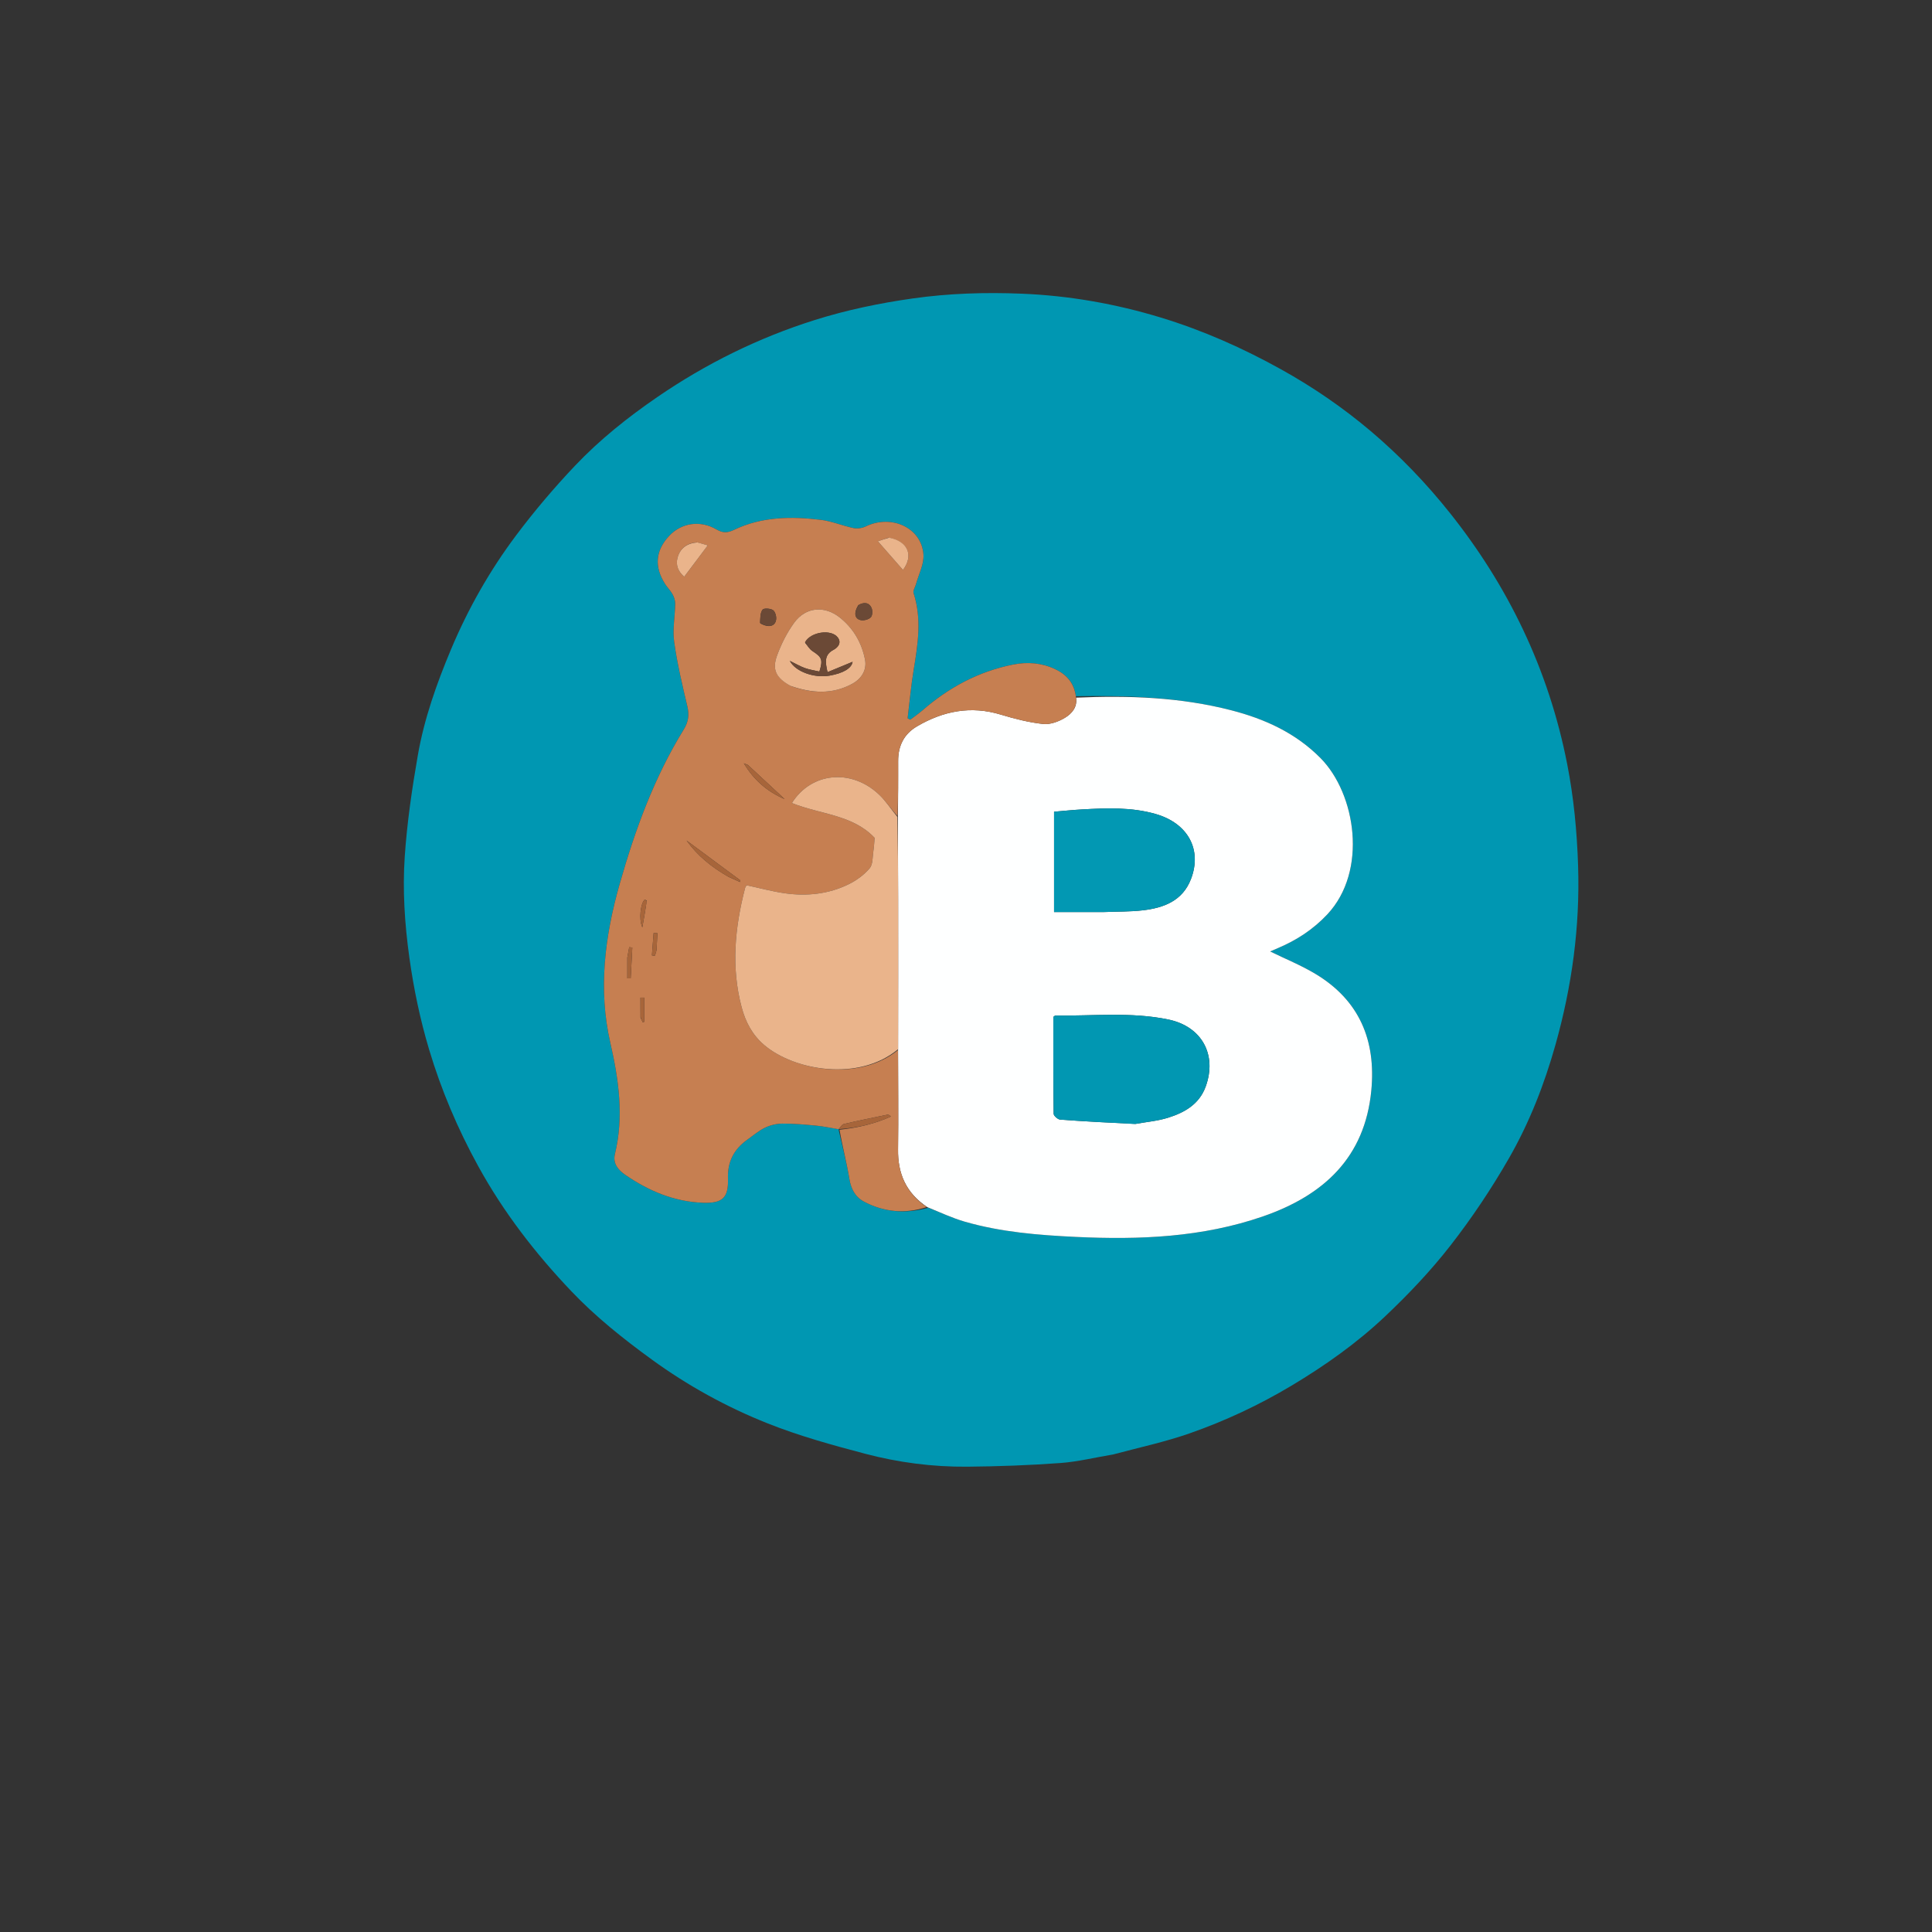 <svg version="1.1" id="Layer_1" xmlns="http://www.w3.org/2000/svg" xmlns:xlink="http://www.w3.org/1999/xlink" x="0px" y="0px"
	 width="100%" viewBox="0 0 1080 1080" enable-background="new 0 0 1080 1080" xml:space="preserve">
<rect x="0" y="0" width="1080" height="1080" fill="#333333" stroke="none"/>
<path
        fill="#0097B2"
        opacity="1"
        stroke="none"
        d="
M622.213,813.057 
	C612.123,814.732 602.516,817.129 592.786,817.836 
	C575.456,819.096 558.054,819.743 540.676,819.891 
	C521.391,820.055 502.243,817.559 483.637,812.658 
	C465.217,807.807 446.716,802.688 429.059,795.658 
	C406.085,786.511 384.396,774.566 364.257,759.916 
	C348.354,748.348 333.039,736.147 319.479,721.906 
	C299.258,700.67 281.457,677.624 267.279,651.814 
	C255.89,631.081 246.709,609.491 239.924,586.857 
	C234.85,569.93 231.262,552.73 228.823,535.189 
	C226.211,516.402 224.98,497.542 226.259,478.755 
	C227.548,459.829 230.309,440.936 233.566,422.227 
	C237.129,401.758 244.085,382.149 252.118,363.014 
	C261.66,340.287 273.796,318.889 288.563,299.203 
	C298.715,285.669 309.739,272.679 321.38,260.401 
	C335.206,245.817 350.927,233.273 367.556,221.88 
	C394.738,203.257 423.944,188.838 455.348,178.929 
	C473.286,173.269 491.617,169.469 510.281,166.824 
	C530.563,163.95 550.903,163.343 571.225,164.173 
	C597.637,165.251 623.63,169.819 648.953,177.531 
	C672.488,184.699 694.852,194.623 716.377,206.608 
	C734.049,216.448 750.658,227.829 766.023,240.813 
	C782.33,254.592 797.138,269.958 810.509,286.755 
	C826.618,306.992 840.335,328.649 851.385,351.955 
	C862.758,375.941 870.96,401.02 876.07,427.124 
	C879.748,445.914 881.543,464.8 882.165,483.952 
	C883.273,518.055 878.733,551.279 869.522,584.022 
	C863.292,606.171 854.946,627.557 843.547,647.417 
	C833.805,664.388 822.826,680.827 810.801,696.26 
	C799.8,710.379 787.323,723.534 774.299,735.846 
	C758.452,750.827 740.612,763.445 721.829,774.672 
	C703.781,785.46 684.801,794.333 665.033,801.245 
	C651.219,806.075 636.793,809.156 622.213,813.057 
M468.863,631.182 
	C468.863,631.182 468.801,631.235 468.901,631.967 
	C470.918,640.981 473.318,649.933 474.814,659.034 
	C475.759,664.786 478.147,669.178 483.128,671.792 
	C494.337,677.676 506.123,678.652 518.945,675.16 
	C525.747,677.788 532.4,680.936 539.38,682.947 
	C559.659,688.787 580.584,690.46 601.548,691.45 
	C636.995,693.125 672.213,691.701 706.104,679.942 
	C739.697,668.286 762.984,647.23 766.575,609.556 
	C769.247,581.531 759.893,559.102 735.242,544.35 
	C727.236,539.56 718.488,536.011 710.042,531.876 
	C711.215,531.363 712.69,530.695 714.182,530.07 
	C724.746,525.642 734.131,519.536 742.006,511.113 
	C764.696,486.845 757.921,443.763 738.218,423.817 
	C724.297,409.724 707.071,401.897 688.295,397.051 
	C659.799,389.697 630.743,388.693 601.389,389.186 
	C600.549,381.837 596.241,377.078 589.822,374.048 
	C582.325,370.509 574.334,369.909 566.365,371.49 
	C547.153,375.302 530.436,384.242 515.71,397.06 
	C513.548,398.942 511.156,400.56 508.871,402.3 
	C508.369,402.046 507.867,401.791 507.366,401.537 
	C508.463,392.532 509.245,383.474 510.728,374.533 
	C513.111,360.167 515.355,345.903 510.692,331.532 
	C510.254,330.182 511.564,328.281 512.017,326.623 
	C513.525,321.099 516.556,315.472 516.213,310.061 
	C515.262,295.067 498.364,287.291 483.94,294.289 
	C481.963,295.249 479.271,295.648 477.14,295.205 
	C470.981,293.924 465.028,291.352 458.834,290.598 
	C442.311,288.587 425.802,288.786 410.388,296.17 
	C406.613,297.978 404.107,298.045 400.515,295.956 
	C391.328,290.612 380.837,292.305 374.028,299.614 
	C366.401,307.801 365.63,316.788 371.816,326.488 
	C373.065,328.445 374.816,330.102 375.925,332.123 
	C376.789,333.699 377.469,335.63 377.444,337.393 
	C377.341,344.534 375.905,351.814 376.868,358.779 
	C378.547,370.923 381.42,382.923 384.24,394.877 
	C385.363,399.637 384.806,403.6 382.284,407.684 
	C365.692,434.552 355.002,463.914 346.414,494.088 
	C338.106,523.278 334.321,553.01 341.173,582.94 
	C345.921,603.681 348.834,624.125 343.751,645.137 
	C342.465,650.452 345.625,654.076 349.673,656.842 
	C362.686,665.735 376.783,671.733 392.779,672.345 
	C403.744,672.765 407.307,669.73 406.943,658.856 
	C406.626,649.415 410.243,642.45 417.699,637.135 
	C420.953,634.815 424.045,632.128 427.597,630.406 
	C430.527,628.986 434.023,628.133 437.276,628.109 
	C443.587,628.064 449.919,628.626 456.213,629.233 
	C460.429,629.639 464.595,630.558 468.863,631.182 
z"
      />
      <path
        fill="#FEFFFF"
        opacity="1"
        stroke="none"
        d="
M601.52,389.99 
	C630.743,388.693 659.799,389.697 688.295,397.051 
	C707.071,401.897 724.297,409.724 738.218,423.817 
	C757.921,443.763 764.696,486.845 742.006,511.113 
	C734.131,519.536 724.746,525.642 714.182,530.07 
	C712.69,530.695 711.215,531.363 710.042,531.876 
	C718.488,536.011 727.236,539.56 735.242,544.35 
	C759.893,559.102 769.247,581.531 766.575,609.556 
	C762.984,647.23 739.697,668.286 706.104,679.942 
	C672.213,691.701 636.995,693.125 601.548,691.45 
	C580.584,690.46 559.659,688.787 539.38,682.947 
	C532.4,680.936 525.747,677.788 518.394,674.811 
	C506.428,666.832 501.822,656.006 502.015,642.465 
	C502.279,623.98 502.014,605.487 502.034,586.533 
	C502.087,558.297 502.103,530.525 502.066,502.754 
	C502.046,487.459 501.937,472.164 501.942,456.414 
	C502.042,445.822 502.135,435.685 502.074,425.55 
	C502.024,417.046 505.211,410.363 512.668,406.005 
	C527.359,397.417 542.747,394.398 559.461,399.475 
	C567.192,401.823 575.15,403.853 583.147,404.712 
	C587.115,405.138 591.866,403.351 595.419,401.183 
	C599.128,398.918 602.382,395.285 601.52,389.99 
M634.847,628.27 
	C640.884,627.167 647.101,626.643 652.916,624.829 
	C662.164,621.944 670.389,617.296 673.997,607.361 
	C680.445,589.605 671.831,573.825 653.199,569.928 
	C632.283,565.552 611.063,568.005 589.969,567.695 
	C589.705,567.691 589.436,568.033 588.833,568.441 
	C588.833,586.35 588.764,604.484 588.997,622.615 
	C589.011,623.762 591.312,625.772 592.661,625.872 
	C606.407,626.89 620.177,627.594 634.847,628.27 
M617.497,509.835 
	C624.633,509.547 631.822,509.699 638.895,508.87 
	C650.597,507.499 661.093,503.557 665.765,491.378 
	C672.111,474.834 663.983,460.159 645.969,455.009 
	C632.446,451.143 618.658,451.691 604.862,452.471 
	C599.616,452.767 594.384,453.324 589.223,453.756 
	C589.223,472.808 589.223,491.158 589.223,509.835 
	C598.578,509.835 607.538,509.835 617.497,509.835 
z"
      />
      <path
        fill="#C67F51"
        opacity="1"
        stroke="none"
        d="
M601.455,389.588 
	C602.382,395.285 599.128,398.918 595.419,401.183 
	C591.866,403.351 587.115,405.138 583.147,404.712 
	C575.15,403.853 567.192,401.823 559.461,399.475 
	C542.747,394.398 527.359,397.417 512.668,406.005 
	C505.211,410.363 502.024,417.046 502.074,425.55 
	C502.135,435.685 502.042,445.822 501.717,456.186 
	C498.075,452.283 495.15,447.71 491.317,444.102 
	C475.827,429.523 453.558,431.641 442.675,448.896 
	C458.361,455.286 476.648,455.304 488.926,468.381 
	C488.719,470.643 488.612,473.193 488.227,475.701 
	C487.718,479.018 488.02,483.175 486.128,485.404 
	C483.006,489.082 478.739,492.184 474.365,494.325 
	C463.165,499.807 451.077,501.084 438.821,499.357 
	C431.662,498.348 424.632,496.421 417.354,494.867 
	C417.113,495.301 416.658,495.834 416.5,496.445 
	C410.797,518.484 408.646,540.651 414.569,563.008 
	C416.734,571.181 420.494,578.437 427.117,584.107 
	C443.857,598.437 479.995,604.864 501.975,586.998 
	C502.014,605.487 502.279,623.98 502.015,642.465 
	C501.822,656.006 506.428,666.832 518.056,674.74 
	C506.123,678.652 494.337,677.676 483.128,671.792 
	C478.147,669.178 475.759,664.786 474.814,659.034 
	C473.318,649.933 470.918,640.981 469.306,631.537 
	C479.573,630.424 489.024,628.205 498.023,624.143 
	C497.227,623.28 496.561,623.023 495.973,623.144 
	C487.883,624.807 479.783,626.432 471.747,628.328 
	C470.593,628.6 469.763,630.24 468.783,631.247 
	C464.595,630.558 460.429,629.639 456.213,629.233 
	C449.919,628.626 443.587,628.064 437.276,628.109 
	C434.023,628.133 430.527,628.986 427.597,630.406 
	C424.045,632.128 420.953,634.815 417.699,637.135 
	C410.243,642.45 406.626,649.415 406.943,658.856 
	C407.307,669.73 403.744,672.765 392.779,672.345 
	C376.783,671.733 362.686,665.735 349.673,656.842 
	C345.625,654.076 342.465,650.452 343.751,645.137 
	C348.834,624.125 345.921,603.681 341.173,582.94 
	C334.321,553.01 338.106,523.278 346.414,494.088 
	C355.002,463.914 365.692,434.552 382.284,407.684 
	C384.806,403.6 385.363,399.637 384.24,394.877 
	C381.42,382.923 378.547,370.923 376.868,358.779 
	C375.905,351.814 377.341,344.534 377.444,337.393 
	C377.469,335.63 376.789,333.699 375.925,332.123 
	C374.816,330.102 373.065,328.445 371.816,326.488 
	C365.63,316.788 366.401,307.801 374.028,299.614 
	C380.837,292.305 391.328,290.612 400.515,295.956 
	C404.107,298.045 406.613,297.978 410.388,296.17 
	C425.802,288.786 442.311,288.587 458.834,290.598 
	C465.028,291.352 470.981,293.924 477.14,295.205 
	C479.271,295.648 481.963,295.249 483.94,294.289 
	C498.364,287.291 515.262,295.067 516.213,310.061 
	C516.556,315.472 513.525,321.099 512.017,326.623 
	C511.564,328.281 510.254,330.182 510.692,331.532 
	C515.355,345.903 513.111,360.167 510.728,374.533 
	C509.245,383.474 508.463,392.532 507.366,401.537 
	C507.867,401.791 508.369,402.046 508.871,402.3 
	C511.156,400.56 513.548,398.942 515.71,397.06 
	C530.436,384.242 547.153,375.302 566.365,371.49 
	C574.334,369.909 582.325,370.509 589.822,374.048 
	C596.241,377.078 600.549,381.837 601.455,389.588 
M442.181,383.549 
	C453.766,387.562 465.268,388.354 476.422,382.237 
	C482.021,379.167 484.622,374.1 483.545,368.669 
	C481.667,359.196 477.016,351.25 469.478,345.221 
	C460.929,338.384 450.404,339.269 443.986,348.057 
	C439.943,353.594 436.735,359.984 434.37,366.438 
	C431.448,374.41 433.883,378.983 442.181,383.549 
M389.446,303.173 
	C383.891,303.672 380.095,306.561 378.711,311.932 
	C377.651,316.046 379.193,319.566 382.459,322.412 
	C386.848,316.575 391.057,310.978 395.656,304.862 
	C393.568,304.233 391.886,303.727 389.446,303.173 
M496.699,300.561 
	C494.907,301.164 493.115,301.766 490.734,302.567 
	C495.751,308.299 500.232,313.417 504.765,318.595 
	C510.89,310.486 507.481,302.524 496.699,300.561 
M407.343,490.196 
	C409.456,491.148 411.57,492.1 413.683,493.052 
	C413.736,492.742 413.789,492.432 413.841,492.122 
	C403.826,484.697 393.81,477.273 383.795,469.848 
	C389.891,478.338 397.73,484.75 407.343,490.196 
M424.987,348.425 
	C429.565,351.105 433.436,350.239 433.882,346.161 
	C434.068,344.463 433.295,341.8 432.054,341.026 
	C430.554,340.09 427.011,339.861 426.286,340.808 
	C424.949,342.553 425.023,345.379 424.987,348.425 
M479.774,338.29 
	C477.207,342.463 477.63,345.909 481.185,346.651 
	C482.942,347.018 485.615,346.304 486.804,345.058 
	C487.783,344.031 487.841,341.193 487.143,339.702 
	C485.855,336.949 483.264,336.332 479.774,338.29 
M418.112,427.628 
	C417.338,427.303 416.565,426.979 415.792,426.654 
	C421.283,435.906 428.861,442.533 438.629,446.694 
	C431.947,440.492 425.266,434.291 418.112,427.628 
M350.676,535.257 
	C350.676,539.144 350.676,543.032 350.676,546.919 
	C351.307,546.912 351.937,546.906 352.568,546.9 
	C352.869,541.162 353.171,535.424 353.472,529.686 
	C352.895,529.618 352.318,529.55 351.74,529.481 
	C351.433,531.125 351.126,532.77 350.676,535.257 
M358.056,568.88 
	C358.469,569.744 358.882,570.609 359.295,571.474 
	C359.576,571.378 359.857,571.282 360.138,571.186 
	C360.138,566.689 360.138,562.193 360.138,557.696 
	C359.43,557.694 358.722,557.692 358.015,557.69 
	C358.015,561.137 358.015,564.584 358.056,568.88 
M361.512,503.427 
	C361.115,503.242 360.481,502.798 360.354,502.913 
	C358.162,504.893 356.961,513.742 359.07,518.416 
	C360.072,512.771 360.843,508.433 361.512,503.427 
M367.013,531.083 
	C367.174,527.942 367.336,524.801 367.498,521.66 
	C366.793,521.638 366.088,521.615 365.383,521.593 
	C365.064,525.751 364.744,529.909 364.425,534.067 
	C364.954,534.141 365.484,534.216 366.013,534.29 
	C366.337,533.481 366.661,532.672 367.013,531.083 
z"
      />
      <path
        fill="#EAB48B"
        opacity="1"
        stroke="none"
        d="
M502.034,586.533 
	C479.995,604.864 443.857,598.437 427.117,584.107 
	C420.494,578.437 416.734,571.181 414.569,563.008 
	C408.646,540.651 410.797,518.484 416.5,496.445 
	C416.658,495.834 417.113,495.301 417.354,494.867 
	C424.632,496.421 431.662,498.348 438.821,499.357 
	C451.077,501.084 463.165,499.807 474.365,494.325 
	C478.739,492.184 483.006,489.082 486.128,485.404 
	C488.02,483.175 487.718,479.018 488.227,475.701 
	C488.612,473.193 488.719,470.643 488.926,468.381 
	C476.648,455.304 458.361,455.286 442.675,448.896 
	C453.558,431.641 475.827,429.523 491.317,444.102 
	C495.15,447.71 498.075,452.283 501.643,456.641 
	C501.937,472.164 502.046,487.459 502.066,502.754 
	C502.103,530.525 502.087,558.297 502.034,586.533 
z"
      />
      <path
        fill="#0197B2"
        opacity="1"
        stroke="none"
        d="
M634.393,628.328 
	C620.177,627.594 606.407,626.89 592.661,625.872 
	C591.312,625.772 589.011,623.762 588.997,622.615 
	C588.764,604.484 588.833,586.35 588.833,568.441 
	C589.436,568.033 589.705,567.691 589.969,567.695 
	C611.063,568.005 632.283,565.552 653.199,569.928 
	C671.831,573.825 680.445,589.605 673.997,607.361 
	C670.389,617.296 662.164,621.944 652.916,624.829 
	C647.101,626.643 640.884,627.167 634.393,628.328 
z"
      />
      <path
        fill="#0298B3"
        opacity="1"
        stroke="none"
        d="
M616.997,509.835 
	C607.538,509.835 598.578,509.835 589.223,509.835 
	C589.223,491.158 589.223,472.808 589.223,453.756 
	C594.384,453.324 599.616,452.767 604.862,452.471 
	C618.658,451.691 632.446,451.143 645.969,455.009 
	C663.983,460.159 672.111,474.834 665.765,491.378 
	C661.093,503.557 650.597,507.499 638.895,508.87 
	C631.822,509.699 624.633,509.547 616.997,509.835 
z"
      />
      <path
        fill="#EAB48B"
        opacity="1"
        stroke="none"
        d="
M441.831,383.389 
	C433.883,378.983 431.448,374.41 434.37,366.438 
	C436.735,359.984 439.943,353.594 443.986,348.057 
	C450.404,339.269 460.929,338.384 469.478,345.221 
	C477.016,351.25 481.667,359.196 483.545,368.669 
	C484.622,374.1 482.021,379.167 476.422,382.237 
	C465.268,388.354 453.766,387.562 441.831,383.389 
M450.011,359.313 
	C451.392,360.892 452.509,362.876 454.201,363.975 
	C459.456,367.389 460.112,368.778 458.046,375.404 
	C455.382,374.787 452.59,374.396 449.99,373.468 
	C447.321,372.515 444.84,371.036 441.501,369.41 
	C444.69,375.548 455.267,379.129 463.599,377.705 
	C471.409,376.37 476.113,373.509 476.596,369.949 
	C472.079,371.82 467.473,373.728 462.595,375.747 
	C461.338,370.113 460.655,366.032 465.97,363.239 
	C468.251,362.041 470.714,359.36 468.217,356.216 
	C464.535,351.582 453.138,353.145 450.011,359.313 
z"
      />
      <path
        fill="#EAB48B"
        opacity="1"
        stroke="none"
        d="
M389.825,303.197 
	C391.886,303.727 393.568,304.233 395.656,304.862 
	C391.057,310.978 386.848,316.575 382.459,322.412 
	C379.193,319.566 377.651,316.046 378.711,311.932 
	C380.095,306.561 383.891,303.672 389.825,303.197 
z"
      />
      <path
        fill="#EAB48B"
        opacity="1"
        stroke="none"
        d="
M497.062,300.559 
	C507.481,302.524 510.89,310.486 504.765,318.595 
	C500.232,313.417 495.751,308.299 490.734,302.567 
	C493.115,301.766 494.907,301.164 497.062,300.559 
z"
      />
      <path
        fill="#A7653A"
        opacity="1"
        stroke="none"
        d="
M407.016,490.027 
	C397.73,484.75 389.891,478.338 383.795,469.848 
	C393.81,477.273 403.826,484.697 413.841,492.122 
	C413.789,492.432 413.736,492.742 413.683,493.052 
	C411.57,492.1 409.456,491.148 407.016,490.027 
z"
      />
      <path
        fill="#6B4936"
        opacity="1"
        stroke="none"
        d="
M424.749,348.09 
	C425.023,345.379 424.949,342.553 426.286,340.808 
	C427.011,339.861 430.554,340.09 432.054,341.026 
	C433.295,341.8 434.068,344.463 433.882,346.161 
	C433.436,350.239 429.565,351.105 424.749,348.09 
z"
      />
      <path
        fill="#6B4936"
        opacity="1"
        stroke="none"
        d="
M480.102,338.075 
	C483.264,336.332 485.855,336.949 487.143,339.702 
	C487.841,341.193 487.783,344.031 486.804,345.058 
	C485.615,346.304 482.942,347.018 481.185,346.651 
	C477.63,345.909 477.207,342.463 480.102,338.075 
z"
      />
      <path
        fill="#A7653A"
        opacity="1"
        stroke="none"
        d="
M418.348,427.859 
	C425.266,434.291 431.947,440.492 438.629,446.694 
	C428.861,442.533 421.283,435.906 415.792,426.654 
	C416.565,426.979 417.338,427.303 418.348,427.859 
z"
      />
      <path
        fill="#A7653A"
        opacity="1"
        stroke="none"
        d="
M468.823,631.214 
	C469.763,630.24 470.593,628.6 471.747,628.328 
	C479.783,626.432 487.883,624.807 495.973,623.144 
	C496.561,623.023 497.227,623.28 498.023,624.143 
	C489.024,628.205 479.573,630.424 469.256,631.171 
	C468.801,631.235 468.863,631.182 468.823,631.214 
z"
      />
      <path
        fill="#A7653A"
        opacity="1"
        stroke="none"
        d="
M350.748,534.835 
	C351.126,532.77 351.433,531.125 351.74,529.481 
	C352.318,529.55 352.895,529.618 353.472,529.686 
	C353.171,535.424 352.869,541.162 352.568,546.9 
	C351.937,546.906 351.307,546.912 350.676,546.919 
	C350.676,543.032 350.676,539.144 350.748,534.835 
z"
      />
      <path
        fill="#A7653A"
        opacity="1"
        stroke="none"
        d="
M358.035,568.455 
	C358.015,564.584 358.015,561.137 358.015,557.69 
	C358.722,557.692 359.43,557.694 360.138,557.696 
	C360.138,562.193 360.138,566.689 360.138,571.186 
	C359.857,571.282 359.576,571.378 359.295,571.474 
	C358.882,570.609 358.469,569.744 358.035,568.455 
z"
      />
      <path
        fill="#A7653A"
        opacity="1"
        stroke="none"
        d="
M361.563,503.761 
	C360.843,508.433 360.072,512.771 359.07,518.416 
	C356.961,513.742 358.162,504.893 360.354,502.913 
	C360.481,502.798 361.115,503.242 361.563,503.761 
z"
      />
      <path
        fill="#A7653A"
        opacity="1"
        stroke="none"
        d="
M366.999,531.473 
	C366.661,532.672 366.337,533.481 366.013,534.29 
	C365.484,534.216 364.954,534.141 364.425,534.067 
	C364.744,529.909 365.064,525.751 365.383,521.593 
	C366.088,521.615 366.793,521.638 367.498,521.66 
	C367.336,524.801 367.174,527.942 366.999,531.473 
z"
      />
      <path
        fill="#6B4936"
        opacity="1"
        stroke="none"
        d="
M449.992,358.934 
	C453.138,353.145 464.535,351.582 468.217,356.216 
	C470.714,359.36 468.251,362.041 465.97,363.239 
	C460.655,366.032 461.338,370.113 462.595,375.747 
	C467.473,373.728 472.079,371.82 476.596,369.949 
	C476.113,373.509 471.409,376.37 463.599,377.705 
	C455.267,379.129 444.69,375.548 441.501,369.41 
	C444.84,371.036 447.321,372.515 449.99,373.468 
	C452.59,374.396 455.382,374.787 458.046,375.404 
	C460.112,368.778 459.456,367.389 454.201,363.975 
	C452.509,362.876 451.392,360.892 449.992,358.934 
z"
      />
</svg>